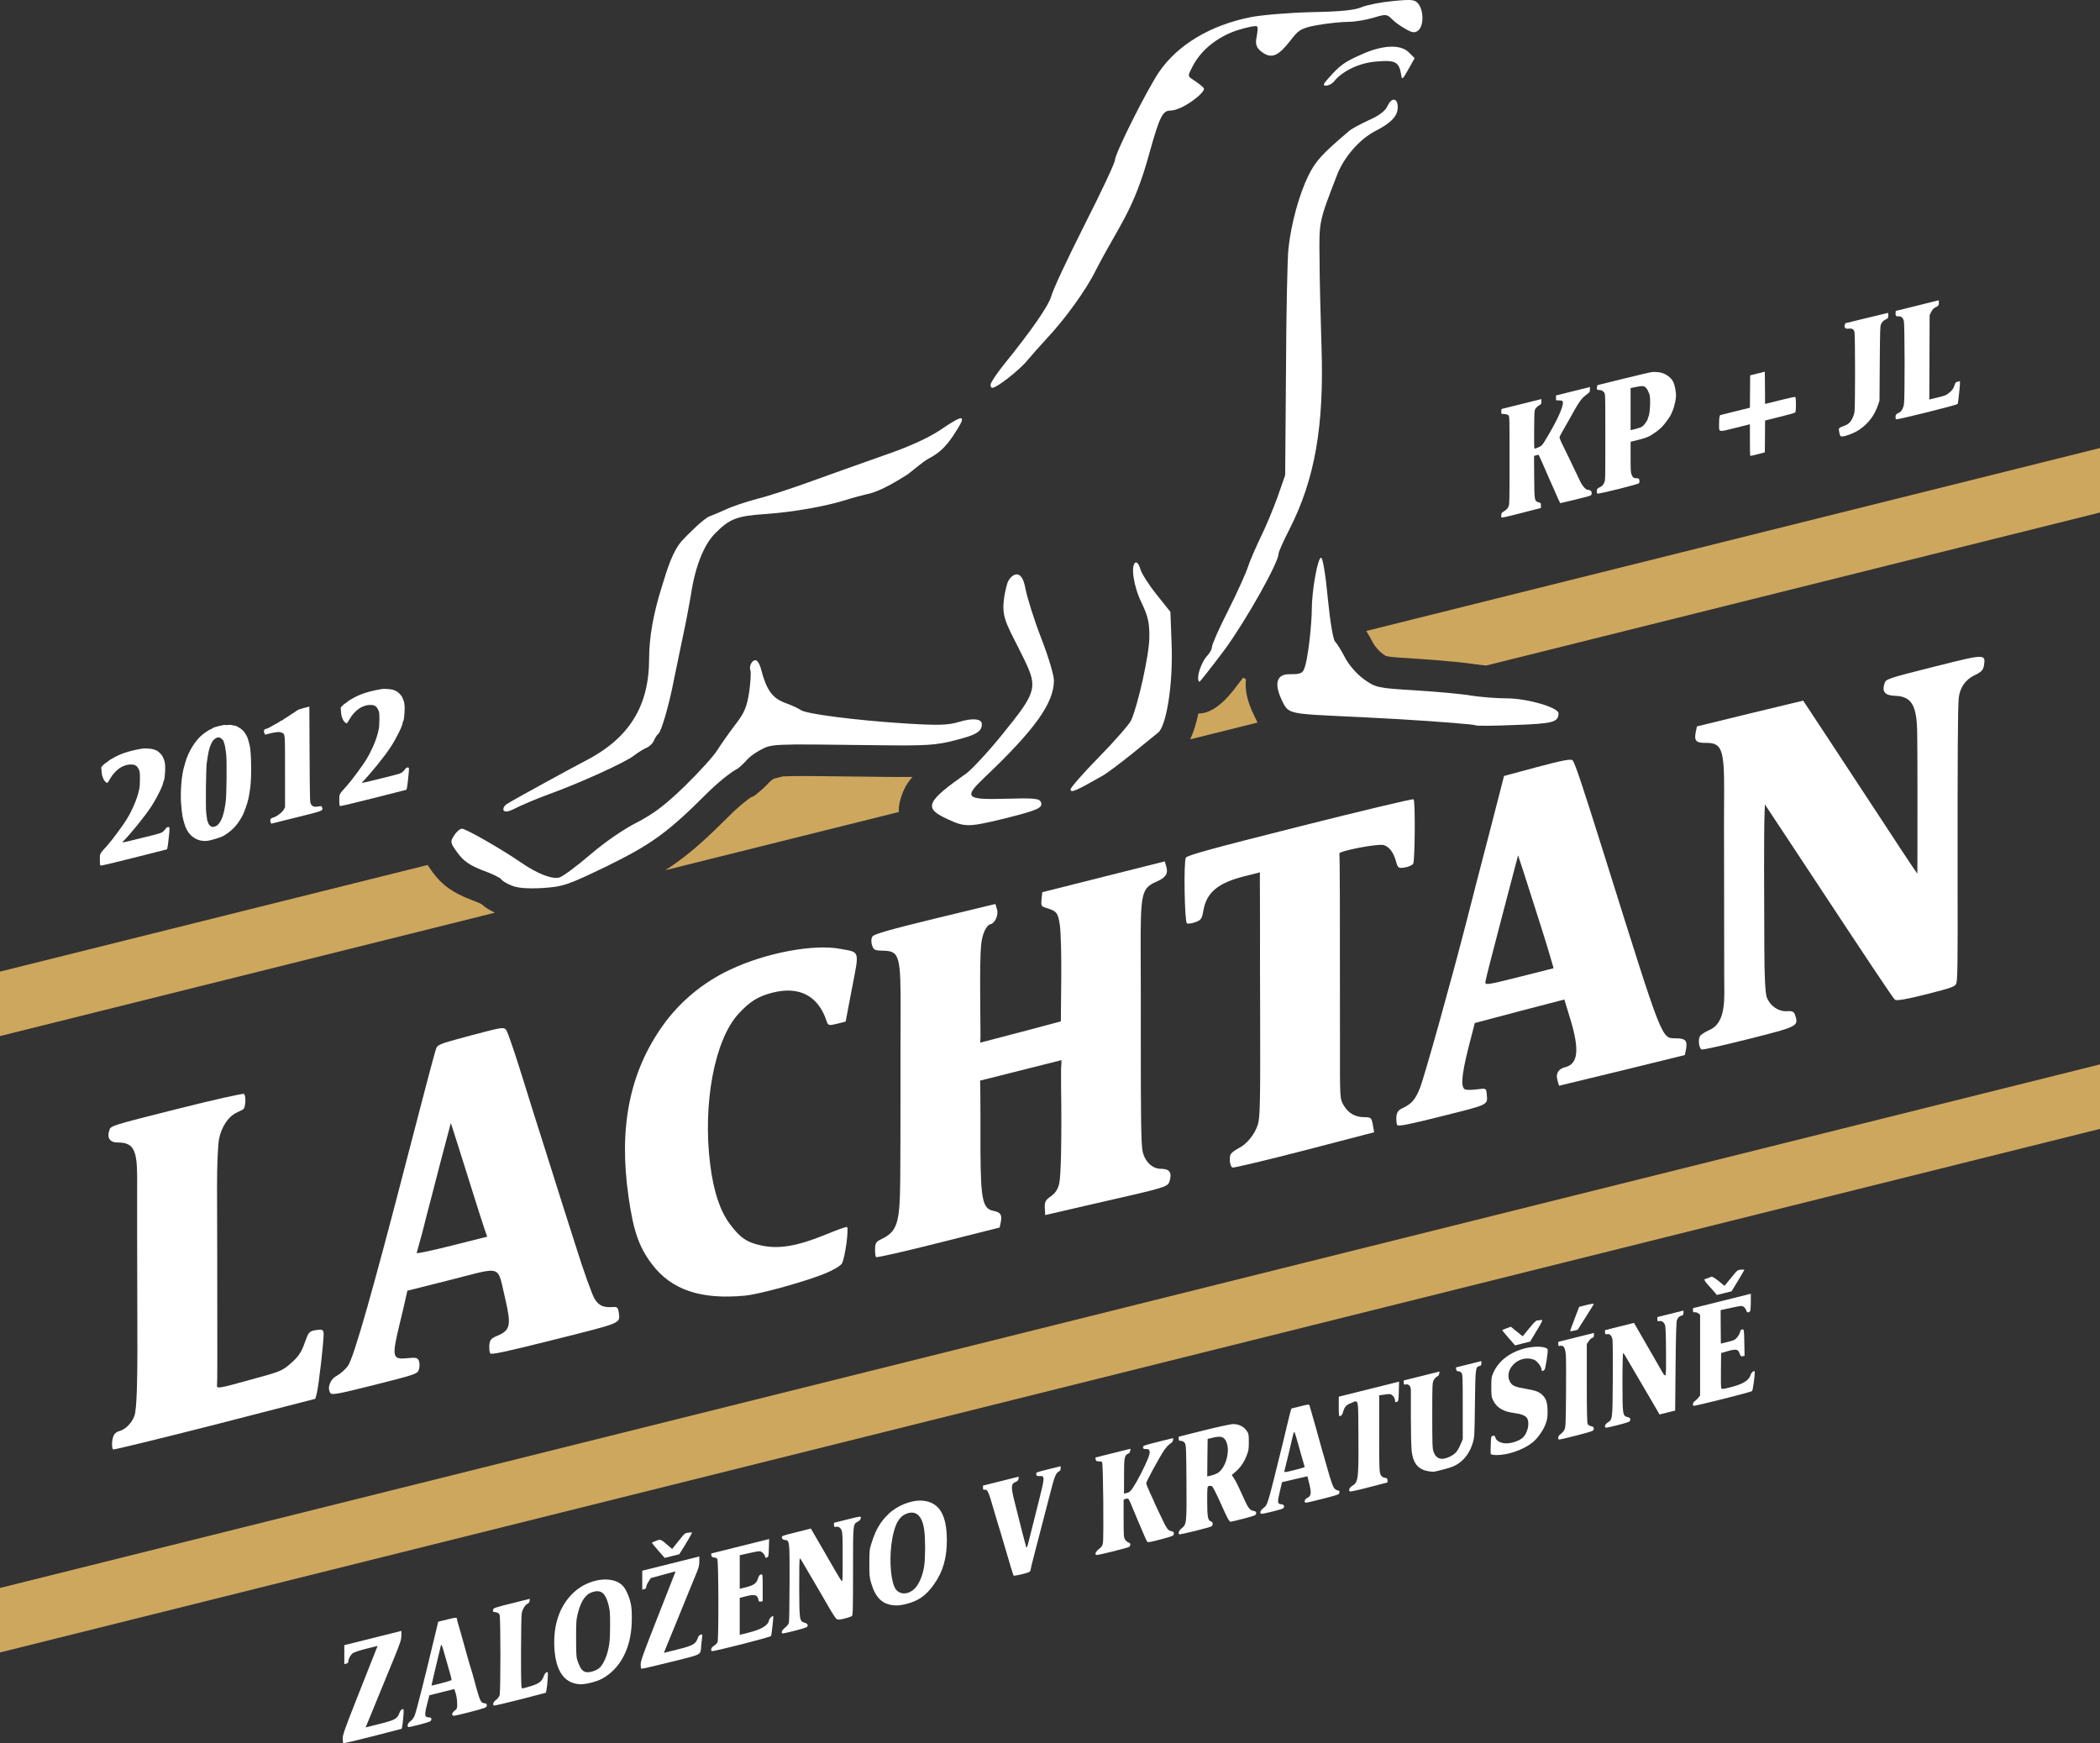 <?xml version="1.0" encoding="utf-8"?>
<!-- Generator: Adobe Illustrator 14.0.0, SVG Export Plug-In . SVG Version: 6.00 Build 43363)  -->
<!DOCTYPE svg PUBLIC "-//W3C//DTD SVG 1.1//EN" "http://www.w3.org/Graphics/SVG/1.1/DTD/svg11.dtd">
<svg version="1.1" id="Vrstva_1" xmlns="http://www.w3.org/2000/svg" xmlns:xlink="http://www.w3.org/1999/xlink" x="0px" y="0px"
	 width="176.086px" height="146.168px" viewBox="0 0 176.086 146.168" enable-background="new 0 0 176.086 146.168"
	 xml:space="preserve">
<rect x="0" y="0" width="176.086" height="146.168" fill="#333333" stroke="none"/>
<g>
	<defs>
		<rect id="SVGID_1_" width="176.086" height="146.168"/>
	</defs>
	<clipPath id="SVGID_2_">
		<use xlink:href="#SVGID_1_"  overflow="visible"/>
	</clipPath>
	<path clip-path="url(#SVGID_2_)" fill-rule="evenodd" clip-rule="evenodd" fill="#CEA75E" d="M103.092,56.863
		c-0.039,0.037-0.012,0.018,0.021-0.001c-0.002-0.002-0.004-0.006-0.006-0.011L103.092,56.863z M103.135,56.849l-0.003-0.009
		l-0.01-0.005l-0.003,0.003v0.001c0,0.009,0,0.015-0.001,0.019L103.135,56.849z M103.122,56.835l0.01,0.005l-0.004-0.01
		L103.122,56.835z M105.444,60.586l-5.642,1.407c0.28-0.616,0.513-1.353,0.683-2.172c0.031,0,0.062,0.001,0.093,0.001
		c0.854,0,1.871-0.709,2.767-1.848l0.005,0.004c0.19-0.242,0.491-0.635,0.889-1.161l0.237,0.14
		c-0.017,0.145-0.025,0.294-0.025,0.446c0,0.692,0.191,1.502,0.629,2.433l0.004-0.002C105.214,60.114,105.331,60.363,105.444,60.586
		 M114.557,52.908l61.529-15.341v5.406l-51.465,12.832c-0.322-0.032-0.624-0.068-0.864-0.104l-0.001,0.008
		c-0.447-0.077-1.158-0.159-1.977-0.236c-1.005-0.095-2.065-0.179-2.947-0.235h-0.011c-1.427-0.084-2.166-0.134-2.565-0.221
		c-0.062-0.014-0.164-0.084-0.354-0.221l-0.002,0.002c-0.124-0.092-0.278-0.243-0.433-0.421c-0.144-0.164-0.262-0.324-0.327-0.45
		c-0.197-0.381-0.398-0.733-0.569-1.009l-0.005,0.003L114.557,52.908z M64.91,65.286l0.748-0.186l0.03-0.002
		c1.063-0.049,2.978-0.025,6.797,0.023l1.21,0.015c1.166,0.013,2.076,0.02,2.815,0.011c-0.317,0.362-0.552,0.713-0.713,1.076
		c-0.318,0.718-0.458,1.328-0.432,1.862l-19.58,4.882c0.355-0.226,0.696-0.459,1.032-0.704c1.364-0.991,2.6-2.124,4.304-3.827
		c0.425-0.425,0.872-0.826,1.249-1.13c0.313-0.252,0.535-0.421,0.589-0.446l0.306-0.138l0.275-0.225
		c0.514-0.418,0.756-0.678,0.966-0.905C64.582,65.511,64.642,65.446,64.91,65.286 M0,86.876V81.47l35.85-8.939
		c0.109,0.165,0.234,0.34,0.376,0.535v0.011c0.436,0.593,0.881,1.046,1.46,1.449c0.505,0.351,1.07,0.631,1.806,0.918l0.082,0.031
		c0.267,0.095,0.534,0.207,0.754,0.312l0.003-0.008c0.193,0.175,0.412,0.337,0.643,0.477l0.005-0.007
		c0.159,0.096,0.335,0.192,0.52,0.28L0,86.876z"/>
	<polygon clip-path="url(#SVGID_2_)" fill-rule="evenodd" clip-rule="evenodd" fill="#CEA75E" points="0,138.56 0,133.152 
		176.086,89.25 176.086,94.656 	"/>
	<path clip-path="url(#SVGID_2_)" fill-rule="evenodd" clip-rule="evenodd" fill="#FFFFFF" d="M79.375,68.649
		c-1.953-0.907-1.697-1.441,1.674-3.813c0.442-0.325,1.837-1.813,3.069-3.348c2.79-3.44,2.906-3.836,1.767-6.184
		c-1.279-2.65-1.886-3.336-1.724-4.87c0.07-0.767,0.32-1.697,0.413-1.766c0.217-0.399,1.075-1.17,1.404,0.662
		c0.163,0.836,0.767,2.743,1.348,4.231c0.581,1.487,1.047,3.068,1.047,3.487c0,1.906-1.604,4.138-5.789,8.114
		c-1.814,1.72-1.628,1.906,1.743,1.813c2.372-0.07,2.837-0.023,2.953,0.279c0.186,0.488-0.233,0.674-3.115,1.395
		C81.166,69.371,80.91,69.371,79.375,68.649z M48.966,63.86c3.766-1.907,5.463-4.603,5.463-8.649c0-1.72,0.349-3.743,1.047-5.951
		c0.488-1.605,0.929-3.05,1.72-3.934c0.48-0.511,1.839-1.88,2.325-2.041c0.209-0.07,0.791-0.326,1.325-0.558
		c0.511-0.256,1.72-0.651,2.674-0.907c0.953-0.233,2.975-0.907,4.51-1.465c1.535-0.558,4.231-1.511,5.998-2.139
		c2.116-0.72,3.744-1.464,4.743-2.115c2.185-1.488,2.371-1.395,1.116,0.488c-0.558,0.837-1.163,1.418-1.93,1.813
		c-0.627,0.326-1.429,1.083-1.871,1.386c-2.208,1.418-3.081,1.59-3.546,1.683c-0.279,0.07-0.999,0.256-1.581,0.442
		c-1.79,0.558-4.44,1.023-6.742,1.186c-2.441,0.162-3.046,0.395-4.277,1.65c-0.954,0.977-1.674,2.836-2.023,5.231
		c-0.14,0.814-0.442,2.441-0.698,3.581c-0.232,1.162-0.558,2.673-0.697,3.371c-0.395,2.092-1.07,4.44-1.326,4.603
		c-0.116,0.093-0.278,0.348-0.372,0.581c-0.093,0.209-0.348,0.465-0.557,0.558c-0.233,0.093-0.744,0.395-1.163,0.721
		c-0.79,0.581-4.51,2.278-7.161,3.232c-0.883,0.325-2.232,0.883-2.952,1.255c-0.97,0.461-0.919-0.186-0.504-0.457
		C43.075,67.042,48.357,64.168,48.966,63.86 M89.768,66.186c0-0.14,1.069-1.372,2.395-2.72c1.325-1.349,2.511-2.72,2.674-3.046
		c0.558-1.209,1.534-5.51,1.534-6.975c0.023-1.209-0.116-1.79-0.651-2.906c-0.674-1.371-0.93-3.138-0.511-3.37
		c0.116-0.07,0.302,0.162,0.395,0.511c0.094,0.372,0.698,1.325,1.349,2.138l1.186,1.489l0.094,2.51
		c0.162,3.697-0.479,7.169-1.14,7.626c-0.151,0.105-3.759,3.14-4.766,3.673C90.163,66.349,89.768,66.51,89.768,66.186
		 M123.711,60.814c-0.07-0.069-2.953-0.302-6.395-0.511c-9.299-0.535-9.165-0.157-9.839-1.599c-0.745-1.581-0.275-2.17,0.608-2.17
		c0.418-0.023,1.02,0.064,1.213-0.323c0.396-0.716,0.695-4.069,0.695-5.068c0-1.651,0.512-4.464,0.79-4.371
		c0.14,0.046,0.372,1.441,0.559,3.44c0.186,1.884,0.441,3.441,0.604,3.581c0.139,0.14,0.512,0.721,0.836,1.348
		c0.326,0.628,1,1.395,1.582,1.814c0.977,0.697,1.139,0.744,4.301,0.93c1.813,0.116,3.929,0.302,4.696,0.442
		c0.767,0.116,2.115,0.232,2.999,0.232c1.697,0,4.324,0.767,4.324,1.255c-0.023,0.745-0.441,0.861-3.627,0.977
		C125.292,60.861,123.78,60.884,123.711,60.814 M100.462,56.839c0-0.535,0.419-1.535,0.813-1.907c0.188-0.209,0.35-0.511,0.35-0.697
		s0.604-1.581,1.372-3.069c0.744-1.488,1.488-3.139,1.65-3.65c0.163-0.512,0.65-1.604,1.045-2.441
		c0.42-0.837,1.047-2.348,1.42-3.371l0.65-1.86l0.07-8.835c0.022-4.859,0.116-9.439,0.209-10.206
		c0.231-2.093,0.906-4.533,1.674-6.091c0.628-1.255,1.162-1.814,3.371-3.697c0.209-0.209,0.977-0.604,1.674-0.93
		c0.813-0.349,1.371-0.767,1.557-1.139c0.35-0.814,0.885-0.767,0.885,0.047c0,0.743-0.559,1.324-1.93,2.022
		c-1.279,0.674-2.558,2.139-3.139,3.604c-1.534,3.975-1.534,3.905-1.488,7.091c0,1.673,0.093,4.952,0.163,7.323
		c0.232,6.696-0.559,11.159-2.674,15.321c-0.512,1-0.93,1.929-0.93,2.092c0,0.744-2.767,5.65-4.511,8.021
		c-1.115,1.488-2.069,2.697-2.115,2.697C100.508,57.165,100.462,57.024,100.462,56.839L100.462,56.839z M83.072,32.195
		c0.046-0.186,0.558-0.953,1.162-1.697c2.255-2.79,3.697-4.859,3.929-5.696c0.116-0.488,1.372-3.162,2.767-5.928
		c1.419-2.79,2.558-5.231,2.558-5.441c0-0.557,2.65-5.835,3.696-7.393c1.558-2.278,4.301-3.929,7.695-4.603
		c0.953-0.186,3.255-0.373,5.115-0.419c2.418-0.046,3.604-0.162,4.185-0.418c0.441-0.186,1.627-0.419,2.627-0.512
		c1.628-0.163,1.86-0.116,2.139,0.256c0.442,0.581,0.442,1.813-0.023,2.209c-0.302,0.232-0.487,0.209-1.092-0.14
		c-0.419-0.232-0.932-0.604-1.14-0.837c-0.396-0.395-0.512-0.395-1.511-0.093c-0.628,0.186-1.559,0.349-2.093,0.349
		c-0.558,0-1.744,0.116-2.65,0.279c-1.488,0.255-1.624,0.521-2.252,1.312c-0.976,1.255-1.529,1.5-2.273,1.011
		c-0.512-0.349-0.687-0.652-0.547-1.303c0.07-0.418,0.144-0.858,0.027-0.927c-0.117-0.07-0.884,0.092-1.697,0.349
		c-1.629,0.557-2.999,1.65-3.697,3.022c-0.418,0.79-0.418,0.814,0.023,1.093c0.233,0.163,0.935,0.624,0.935,0.786
		c0,0.395-1.803,1.791-2.817,1.818c-0.65,0-0.906,0.511-1.743,3.51c-1.348,4.939-2.522,6.022-4.511,9.881
		c-0.768,1.581-2.558,4.068-4.068,5.672c-0.535,0.582-1.279,1.418-1.651,1.86c-0.651,0.814-2.581,2.325-2.953,2.325
		C83.095,32.521,83.025,32.357,83.072,32.195z M111.296,6.668c1.022-1.163,1.372-1.441,2.79-2.069
		c1.813-0.837,3.348-0.907,4.045-0.209l0.488,0.487l-0.535,0.954c-0.487,0.86-0.534,0.907-0.604,0.395
		c-0.164-1.023-0.488-1.209-2.023-1.07c-1.418,0.094-2.859,0.768-3.58,1.651c-0.162,0.21-0.465,0.372-0.674,0.372
		C110.924,7.18,110.924,7.086,111.296,6.668z M42.898,74.253c-0.418-0.163-0.791-0.396-0.883-0.535
		c-0.07-0.116-0.767-0.465-1.558-0.743c-1.07-0.419-1.581-0.768-2.093-1.465c-0.627-0.861-0.627-0.93-0.278-1.465
		c0.186-0.302,0.488-0.558,0.65-0.558c0.326,0,3.302,1.697,4.953,2.836c1.348,0.93,2.58,1.418,3.208,1.256
		c0.279-0.07,1.441-0.93,2.581-1.907c1.185-1.023,2.836-2.162,3.905-2.696c1.395-0.721,2.395-1.465,4.046-3.07
		c1.185-1.162,2.441-2.534,2.743-3.045c0.325-0.511,0.999-1.464,1.511-2.139c0.744-0.953,0.953-1.488,1.139-2.72
		c0.117-0.837,0.163-1.65,0.093-1.813c-0.139-0.395,0.233-0.977,0.535-0.79c0.116,0.069,0.302,0.417,0.372,0.743
		c0.442,1.697,0.93,2.395,1.999,2.79c0.581,0.209,1.163,0.488,1.326,0.605c0.418,0.325,4.626,0.86,8.602,1.115
		c2.882,0.186,3.743,0.163,4.649-0.116c1.163-0.348,1.93-0.279,1.93,0.186c0,0.628-0.488,0.907-2.232,1.349
		c-1.581,0.418-2.465,0.465-6.37,0.418c-9.416-0.116-8.951-0.139-10.09,0.465c-1.078,0.629-0.874,0.761-1.767,1.488
		c-0.512,0.233-1.697,1.186-2.627,2.116c-3.232,3.231-4.603,4.231-8.346,6.068c-3.325,1.604-3.674,1.72-5.417,1.836
		C44.223,74.531,43.386,74.462,42.898,74.253"/>
	<path clip-path="url(#SVGID_2_)" fill-rule="evenodd" clip-rule="evenodd" fill="#FFFFFF" d="M50.312,139.811
		c0.299-0.324,0.545-0.87,0.698-1.544c0.113-0.521,0.139-0.845,0.146-1.914c0.007-1.122-0.013-1.358-0.146-1.84
		c-0.246-0.922-0.598-1.213-1.256-1.041c-0.624,0.164-1.016,0.701-1.295,1.777c-0.14,0.557-0.153,0.733-0.153,2.156
		c0.007,1.444,0.013,1.579,0.159,1.966c0.206,0.54,0.352,0.73,0.618,0.822C49.389,140.292,50.066,140.076,50.312,139.811
		 M48.625,141.225c-1.409-0.08-2.14-1.274-2.153-3.504c-0.007-1.739,0.558-3.19,1.634-4.193c1.303-1.219,3.396-1.462,4.186-0.478
		c0.273,0.341,0.559,1.07,0.638,1.642c0.047,0.291,0.06,0.908,0.04,1.406c-0.079,2.154-0.976,3.838-2.485,4.662
		C50.014,141.021,49.083,141.245,48.625,141.225"/>
	<path clip-path="url(#SVGID_2_)" fill-rule="evenodd" clip-rule="evenodd" fill="#FFFFFF" d="M76.53,133.351
		c0.472-0.345,0.857-1.198,0.977-2.144c0.086-0.719,0.086-2.171-0.006-2.883c-0.16-1.262-0.732-1.755-1.588-1.358
		c-0.619,0.283-0.984,1.086-1.17,2.548c-0.186,1.5-0.02,3.207,0.359,3.732C75.42,133.688,76.013,133.729,76.53,133.351
		 M74.876,134.597c-0.931-0.108-1.482-0.667-1.828-1.86c-0.139-0.456-0.159-0.679-0.152-1.664c0-1.053,0.013-1.177,0.186-1.703
		c0.345-1.094,0.724-1.74,1.395-2.4c0.738-0.722,1.927-1.201,2.837-1.141c1.402,0.097,2.066,1.134,2.08,3.241
		c0.013,1.557-0.319,2.714-1.09,3.792c-0.657,0.938-1.315,1.39-2.358,1.643C75.507,134.612,75.222,134.639,74.876,134.597"/>
	<path clip-path="url(#SVGID_2_)" fill-rule="evenodd" clip-rule="evenodd" fill="#FFFFFF" d="M120.196,123.408
		c-1.183-0.053-1.7-0.566-1.833-1.789c-0.033-0.332-0.061-1.545-0.061-2.688v-2.362c0-0.34-0.186-0.543-0.432-0.481
		c-0.133,0.033-0.166,0.004-0.166-0.148v-0.188l1.502-0.375l1.494-0.374l-0.02,0.179c-0.014,0.109-0.073,0.192-0.166,0.231
		c-0.087,0.036-0.213,0.167-0.286,0.291c-0.126,0.221-0.133,0.336-0.133,2.977c0,2.354,0.014,2.797,0.106,3.047
		c0.22,0.611,0.671,0.748,1.355,0.418c0.472-0.231,0.651-0.435,0.896-1.004l0.2-0.459v-2.731c0-2.559-0.007-2.746-0.127-2.859
		c-0.066-0.075-0.186-0.12-0.266-0.116c-0.086,0.007-0.146-0.046-0.159-0.157l-0.02-0.161l1.063-0.266l1.071-0.267v0.188
		c0,0.152-0.034,0.198-0.161,0.229c-0.332,0.083-0.339,0.138-0.379,3.152c-0.033,2.748-0.039,2.825-0.199,3.343
		c-0.212,0.695-0.624,1.291-1.156,1.658c-0.325,0.226-0.544,0.317-1.195,0.495C120.688,123.315,120.27,123.405,120.196,123.408"/>
	<path clip-path="url(#SVGID_2_)" fill-rule="evenodd" clip-rule="evenodd" fill="#FFFFFF" d="M125.466,122.008
		c-0.246-0.006-0.452-0.046-0.466-0.088s-0.014-0.397,0-0.779c0.021-0.693,0.027-0.71,0.187-0.75
		c0.113-0.028,0.166,0.012,0.199,0.139c0.059,0.25,0.358,0.44,0.765,0.491c0.444,0.055,1.209-0.174,1.527-0.466
		c0.433-0.396,0.618-1.274,0.352-1.669c-0.126-0.189-0.537-0.343-1.089-0.409c-0.856-0.104-1.415-0.427-1.714-1.002
		c-0.166-0.308-0.18-0.417-0.18-1.175c0-0.778,0.014-0.857,0.192-1.243c0.452-0.977,1.402-1.69,2.664-2.007
		c0.824-0.205,1.774-0.154,1.867,0.103c0.054,0.145-0.179,1.627-0.266,1.709c-0.126,0.129-0.239,0.127-0.239-0.009
		c0-0.22-0.318-0.669-0.578-0.81c-0.139-0.07-0.398-0.135-0.584-0.134c-1.117-0.009-1.961,1.118-1.482,1.967
		c0.18,0.326,0.406,0.421,1.343,0.581c0.837,0.14,1.123,0.257,1.415,0.563c0.285,0.3,0.386,0.652,0.386,1.356
		c0,0.507-0.033,0.683-0.187,1.083c-0.199,0.52-0.685,1.186-1.09,1.506C127.738,121.563,126.422,122.02,125.466,122.008z"/>
	<path clip-path="url(#SVGID_2_)" fill-rule="evenodd" clip-rule="evenodd" fill="#FFFFFF" d="M28.785,146.166
		c-0.026-0.016-0.046-0.199-0.046-0.396c0-0.318,0.146-0.733,1.169-3.327c0.638-1.628,1.295-3.291,1.461-3.696l0.293-0.738
		l-0.923,0.23c-0.505,0.126-1.011,0.29-1.13,0.366c-0.206,0.134-0.405,0.494-0.405,0.736c0,0.068-0.06,0.129-0.167,0.155
		l-0.166,0.041v-0.795v-0.795l2.393-0.597l2.391-0.598v0.386c0,0.341-0.073,0.57-0.604,1.877c-0.339,0.818-0.804,1.957-1.043,2.539
		c-0.233,0.58-0.632,1.558-0.891,2.175l-0.458,1.114l1.136-0.284c1.308-0.327,1.508-0.43,1.687-0.906
		c0.074-0.2,0.16-0.313,0.253-0.336c0.126-0.031,0.133-0.003,0.086,0.592c-0.026,0.348-0.066,0.721-0.093,0.833l-0.046,0.216
		l-2.425,0.629C29.921,145.929,28.812,146.19,28.785,146.166"/>
	<path clip-path="url(#SVGID_2_)" fill-rule="evenodd" clip-rule="evenodd" fill="#FFFFFF" d="M37.854,140.88
		c0.02-0.027-0.02-0.229-0.086-0.447c-0.067-0.218-0.213-0.733-0.326-1.145c-0.445-1.584-0.432-1.55-0.531-1.063
		c-0.033,0.146-0.153,0.645-0.266,1.111c-0.193,0.79-0.459,1.946-0.465,1.993C36.18,141.367,37.821,140.934,37.854,140.88
		L37.854,140.88z M34.233,144.813c-0.12-0.105-0.033-0.333,0.179-0.483c0.153-0.114,0.273-0.28,0.359-0.491
		c0.153-0.386,0.817-3.012,1.688-6.666l0.286-1.192l0.783-0.194c0.645-0.161,0.778-0.172,0.778-0.081
		c0,0.061,0.06,0.296,0.126,0.513c0.073,0.225,0.313,1.073,0.538,1.895c0.226,0.821,0.452,1.612,0.505,1.766
		c0.053,0.154,0.153,0.485,0.219,0.74c0.539,2.015,0.599,2.159,0.911,2.194c0.186,0.022,0.226,0.072,0.212,0.197
		c-0.02,0.171-0.046,0.178-1.315,0.519c-0.711,0.185-1.362,0.34-1.442,0.337c-0.219-0.006-0.186-0.241,0.067-0.434
		c0.206-0.165,0.212-0.181,0.206-0.619c0-0.249-0.06-0.62-0.12-0.816l-0.12-0.372l-1.043,0.261l-1.049,0.262l-0.18,0.712
		c-0.253,1.009-0.233,1.133,0.18,1.144c0.139,0.01,0.179,0.053,0.166,0.177c-0.02,0.156-0.06,0.174-0.957,0.421
		C34.698,144.735,34.259,144.829,34.233,144.813"/>
	<path clip-path="url(#SVGID_2_)" fill-rule="evenodd" clip-rule="evenodd" fill="#FFFFFF" d="M41.409,143.012
		c-0.12-0.099-0.033-0.324,0.186-0.478c0.14-0.103,0.259-0.261,0.299-0.385c0.087-0.286,0.087-6.493,0-6.729
		c-0.06-0.166-0.166-0.223-0.478-0.259c-0.073-0.004-0.1-0.066-0.073-0.17c0.033-0.16,0.073-0.178,1.561-0.55l1.522-0.38l-0.02,0.18
		c-0.014,0.101-0.074,0.191-0.16,0.229c-0.206,0.081-0.425,0.439-0.498,0.798c-0.033,0.168-0.06,1.657-0.06,3.308
		c0,2.725,0.013,3.001,0.106,3.001c0.067-0.001,0.392-0.09,0.731-0.198c0.698-0.22,0.917-0.395,1.083-0.86
		c0.06-0.166,0.146-0.278,0.226-0.299c0.126-0.031,0.126,0.007,0.086,0.606c-0.026,0.354-0.066,0.751-0.099,0.88l-0.047,0.231
		l-2.159,0.563C42.426,142.804,41.435,143.035,41.409,143.012"/>
	<path clip-path="url(#SVGID_2_)" fill-rule="evenodd" clip-rule="evenodd" fill="#FFFFFF" d="M53.768,139.924
		c-0.027-0.016-0.046-0.186-0.046-0.375c0-0.286,0.206-0.86,1.375-3.833c0.757-1.922,1.415-3.6,1.462-3.726l0.086-0.233
		l-1.037,0.282l-1.036,0.281l-0.193,0.298c-0.106,0.163-0.193,0.359-0.193,0.442c0,0.113-0.046,0.163-0.166,0.192l-0.166,0.042
		V132.5v-0.795l2.392-0.597l2.392-0.598v0.408c0,0.295-0.046,0.519-0.186,0.856c-0.106,0.253-0.485,1.181-0.844,2.058
		c-0.359,0.884-0.837,2.056-1.063,2.612c-0.233,0.557-0.525,1.266-0.651,1.585l-0.226,0.564l1.136-0.284
		c1.289-0.322,1.528-0.45,1.694-0.932c0.074-0.199,0.14-0.283,0.26-0.313c0.133-0.033,0.153-0.008,0.119,0.182
		c-0.02,0.118-0.053,0.438-0.079,0.716c-0.073,0.852,0.179,0.712-2.578,1.401C54.896,139.695,53.788,139.949,53.768,139.924"/>
	<path clip-path="url(#SVGID_2_)" fill-rule="evenodd" clip-rule="evenodd" fill="#FFFFFF" d="M59.681,138.446
		c-0.12-0.099-0.033-0.31,0.186-0.447c0.126-0.077,0.266-0.218,0.299-0.303c0.106-0.245,0.087-6.848-0.02-6.979
		c-0.04-0.066-0.173-0.117-0.279-0.12c-0.133-0.012-0.206-0.07-0.219-0.172l-0.02-0.162l2.432-0.608l2.432-0.606l-0.02,0.739
		c-0.02,0.709-0.027,0.748-0.166,0.806c-0.113,0.051-0.153,0.023-0.153-0.076c0-0.083-0.093-0.218-0.206-0.318
		c-0.2-0.17-0.213-0.167-1.063,0.016l-0.857,0.19v1.408v1.408l0.531-0.133c0.651-0.162,0.884-0.334,1.003-0.743
		c0.067-0.213,0.127-0.296,0.24-0.324c0.152-0.038,0.152-0.038,0.152,1.098v1.136l-0.159,0.039c-0.126,0.031-0.173-0.01-0.206-0.175
		c-0.08-0.39-0.305-0.454-0.97-0.288l-0.591,0.147v1.552v1.552l0.691-0.172c1.136-0.284,1.681-0.609,1.767-1.049
		c0.033-0.174,0.299-0.422,0.352-0.329c0.033,0.06-0.133,1.539-0.186,1.65C64.604,137.276,59.754,138.519,59.681,138.446"/>
	<path clip-path="url(#SVGID_2_)" fill-rule="evenodd" clip-rule="evenodd" fill="#FFFFFF" d="M65.634,136.966
		c-0.173-0.04-0.073-0.275,0.199-0.495c0.179-0.144,0.292-0.293,0.319-0.422c0.026-0.111,0.046-1.631,0.053-3.381
		c0.007-3.506,0.007-3.498-0.392-3.543c-0.153-0.021-0.239-0.083-0.252-0.186c-0.02-0.154-0.007-0.158,1.202-0.46l1.229-0.308
		l0.3,0.517c0.166,0.276,0.478,0.818,0.697,1.203c0.817,1.43,1.449,2.507,1.555,2.646c0.107,0.147,0.113,0.047,0.113-1.913
		c0.007-1.613-0.013-2.116-0.086-2.302c-0.1-0.248-0.279-0.347-0.499-0.292c-0.106,0.027-0.14-0.01-0.14-0.154v-0.189l1.137-0.284
		c1.129-0.282,1.129-0.282,1.109-0.11c-0.013,0.116-0.086,0.203-0.232,0.285c-0.432,0.237-0.418,0.119-0.418,4.185
		c0,3.292-0.014,3.696-0.107,3.758c-0.06,0.038-0.339,0.131-0.625,0.201c-0.398,0.1-0.551,0.107-0.651,0.034
		c-0.073-0.058-0.358-0.485-0.631-0.963c-0.272-0.469-0.651-1.124-0.843-1.454c-0.193-0.322-0.399-0.68-0.466-0.792
		c-0.066-0.104-0.272-0.462-0.465-0.792c-0.192-0.322-0.419-0.706-0.491-0.838c-0.08-0.139-0.16-0.248-0.186-0.242
		c-0.034,0.01-0.054,1.097-0.047,2.42c0.007,2.753,0.02,2.841,0.445,2.969c0.206,0.062,0.273,0.121,0.259,0.237
		c-0.013,0.147-0.066,0.169-1.01,0.42C66.166,136.863,65.674,136.972,65.634,136.966"/>
	<path clip-path="url(#SVGID_2_)" fill-rule="evenodd" clip-rule="evenodd" fill="#FFFFFF" d="M84.982,132.109
		c-0.033-0.067-0.325-1.009-0.87-2.894c-0.166-0.564-0.353-1.198-0.425-1.407c-0.067-0.211-0.226-0.77-0.366-1.233
		c-0.439-1.533-0.525-1.723-0.777-1.66c-0.087,0.021-0.12-0.022-0.12-0.16v-0.188l1.502-0.375l1.494-0.374l-0.019,0.179
		c-0.014,0.133-0.073,0.193-0.252,0.269c-0.366,0.151-0.386,0.398-0.114,1.504c0.505,2.031,0.97,3.852,1.017,3.977
		c0.033,0.09,0.086-0.044,0.206-0.506c0.159-0.637,0.259-1.041,0.87-3.464c0.485-1.93,0.492-2.038,0.04-2.008
		c-0.199,0.011-0.266-0.018-0.279-0.15c-0.02-0.162-0.02-0.162,1.01-0.419l1.037-0.259v0.182c0,0.128-0.047,0.208-0.16,0.268
		c-0.251,0.131-0.366,0.438-0.756,1.975c-0.219,0.842-0.864,3.327-1.249,4.81c-0.2,0.745-0.359,1.405-0.359,1.459
		c0,0.053-0.047,0.132-0.107,0.17C86.138,131.918,85.028,132.174,84.982,132.109"/>
	<path clip-path="url(#SVGID_2_)" fill-rule="evenodd" clip-rule="evenodd" fill="#FFFFFF" d="M91.945,130.385
		c-0.18-0.031-0.08-0.276,0.192-0.487c0.22-0.169,0.293-0.277,0.339-0.485c0.087-0.415,0.027-6.736-0.066-6.819
		c-0.039-0.035-0.173-0.062-0.299-0.061c-0.159,0.002-0.226-0.042-0.239-0.16l-0.02-0.161l1.468-0.367l1.469-0.367l-0.02,0.18
		c-0.014,0.108-0.073,0.191-0.166,0.23c-0.319,0.132-0.353,0.33-0.353,1.897v1.46l0.246-0.062c0.205-0.051,0.292-0.126,0.524-0.472
		c0.326-0.49,0.917-1.629,1.216-2.355c0.26-0.639,0.22-0.872-0.152-0.854c-0.18,0.008-0.239-0.031-0.239-0.138
		c0-0.144,0.053-0.163,1.269-0.468l1.263-0.315l-0.02,0.172c-0.014,0.117-0.087,0.211-0.232,0.3
		c-0.12,0.068-0.346,0.314-0.506,0.543c-0.398,0.591-1.508,2.624-1.508,2.776c0,0.067,0.152,0.438,0.332,0.833
		c0.187,0.392,0.332,0.719,0.332,0.733c0,0.016,0.231,0.525,0.525,1.125c0.531,1.14,0.631,1.281,0.956,1.336
		c0.14,0.026,0.187,0.082,0.167,0.215c-0.021,0.173-0.041,0.178-1.09,0.463c-0.811,0.218-1.083,0.263-1.137,0.208
		c-0.033-0.046-0.159-0.316-0.278-0.597c-0.12-0.28-0.253-0.603-0.306-0.719c-0.054-0.107-0.279-0.649-0.505-1.198
		c-0.22-0.551-0.438-1.033-0.479-1.076s-0.146-0.054-0.239-0.016l-0.173,0.066v1.589c0,1.528,0.007,1.596,0.152,1.794
		c0.08,0.108,0.206,0.214,0.279,0.217c0.159,0.021,0.173,0.26,0.026,0.365C94.549,129.794,92.065,130.415,91.945,130.385"/>
	<path clip-path="url(#SVGID_2_)" fill-rule="evenodd" clip-rule="evenodd" fill="#FFFFFF" d="M102.138,123.493
		c0.664-0.454,1.029-1.847,0.685-2.608c-0.193-0.413-0.438-0.488-1.057-0.35l-0.505,0.119l-0.021,1.58l-0.013,1.569l0.358-0.089
		C101.785,123.664,102.031,123.565,102.138,123.493 M98.882,128.651c-0.119-0.099-0.026-0.319,0.206-0.506
		c0.412-0.33,0.419-0.422,0.397-3.907c-0.019-2.802-0.032-3.08-0.139-3.242c-0.066-0.104-0.206-0.176-0.312-0.179
		c-0.153,0.008-0.199-0.034-0.199-0.17v-0.182l2.086-0.521c1.143-0.286,2.245-0.523,2.438-0.534
		c0.465-0.017,0.903,0.184,1.156,0.536c0.186,0.257,0.199,0.314,0.199,0.965c0,0.637-0.021,0.747-0.213,1.211
		c-0.226,0.557-0.531,0.981-0.95,1.327l-0.266,0.227l0.22,0.339c0.119,0.181,0.392,0.742,0.61,1.224
		c0.519,1.188,0.651,1.382,0.971,1.446c0.206,0.039,0.259,0.086,0.245,0.211c-0.02,0.156-0.065,0.175-1.017,0.435
		c-0.544,0.145-1.056,0.266-1.136,0.27c-0.106-0.004-0.292-0.351-0.79-1.476c-0.359-0.817-0.705-1.488-0.771-1.51
		c-0.066-0.029-0.179-0.031-0.252-0.013c-0.133,0.033-0.14,0.073-0.14,1.284c0,1.332,0.053,1.591,0.332,1.694
		c0.159,0.06,0.173,0.298,0.026,0.403C101.445,128.078,98.935,128.706,98.882,128.651"/>
	<path clip-path="url(#SVGID_2_)" fill-rule="evenodd" clip-rule="evenodd" fill="#FFFFFF" d="M109.399,123.01
		c0-0.021-0.06-0.22-0.126-0.444c-0.066-0.218-0.252-0.86-0.405-1.428c-0.159-0.565-0.306-1.052-0.332-1.075
		c-0.026-0.031-0.1,0.177-0.16,0.457c-0.093,0.432-0.538,2.291-0.671,2.793c-0.04,0.169-0.02,0.165,0.824-0.046
		C109.008,123.146,109.399,123.033,109.399,123.01 M105.766,126.932c-0.166-0.027-0.087-0.273,0.146-0.461
		c0.393-0.31,0.319-0.064,1.661-5.502c0.087-0.354,0.253-1.039,0.366-1.528c0.112-0.483,0.238-0.983,0.278-1.107l0.066-0.228
		l0.751-0.188c0.725-0.181,0.751-0.18,0.784-0.021c0.02,0.086,0.133,0.474,0.246,0.861c0.112,0.389,0.266,0.91,0.332,1.166
		s0.246,0.893,0.391,1.416c0.154,0.522,0.354,1.222,0.446,1.555c0.412,1.485,0.559,1.865,0.737,1.987
		c0.106,0.071,0.227,0.117,0.272,0.106c0.054-0.014,0.08,0.048,0.066,0.157c-0.02,0.172-0.026,0.173-1.368,0.523
		c-0.744,0.194-1.396,0.341-1.449,0.331c-0.172-0.032-0.105-0.283,0.113-0.391c0.339-0.168,0.372-0.396,0.187-1.159l-0.166-0.663
		l-1.063,0.244l-1.063,0.25l-0.193,0.813c-0.212,0.901-0.199,1.019,0.159,1.042c0.22,0.021,0.286,0.225,0.101,0.354
		C107.439,126.573,105.885,126.961,105.766,126.932"/>
	<path clip-path="url(#SVGID_2_)" fill-rule="evenodd" clip-rule="evenodd" fill="#FFFFFF" d="M113.2,125.058
		c-0.146-0.068-0.06-0.317,0.153-0.446c0.545-0.333,0.571-0.521,0.551-4.164c-0.02-3.349,0.04-3.061-0.631-2.794
		c-0.393,0.15-0.538,0.315-0.658,0.755c-0.046,0.17-0.119,0.279-0.212,0.316c-0.14,0.059-0.146,0.045-0.146-0.772v-0.84l2.524-0.631
		l2.531-0.633l-0.02,0.822c-0.02,0.777-0.026,0.816-0.166,0.874c-0.126,0.055-0.152,0.031-0.152-0.129
		c0-0.104-0.08-0.275-0.18-0.379c-0.166-0.155-0.246-0.173-0.665-0.106l-0.484,0.068v3.21c0,2.906,0.013,3.229,0.119,3.437
		c0.073,0.162,0.187,0.24,0.346,0.262c0.18,0.022,0.232,0.07,0.232,0.214v0.182l-1.528,0.397
		C113.978,124.924,113.246,125.084,113.2,125.058"/>
	<path clip-path="url(#SVGID_2_)" fill-rule="evenodd" clip-rule="evenodd" fill="#FFFFFF" d="M130.708,120.706
		c-0.113-0.101-0.04-0.338,0.146-0.453c0.106-0.072,0.253-0.237,0.319-0.358c0.106-0.217,0.12-0.478,0.139-3.003
		c0.015-1.524,0.008-3.007-0.019-3.295c-0.047-0.594-0.187-0.816-0.466-0.747c-0.133,0.033-0.166,0.004-0.166-0.147v-0.189
		l1.495-0.373l1.495-0.374v0.189c0,0.144-0.033,0.198-0.133,0.223c-0.081,0.021-0.213,0.145-0.3,0.271l-0.166,0.246v3.285
		c0,2.21,0.027,3.331,0.073,3.425c0.04,0.074,0.173,0.153,0.3,0.183c0.178,0.046,0.231,0.094,0.212,0.228
		c-0.02,0.171-0.034,0.175-1.455,0.553C131.398,120.571,130.734,120.722,130.708,120.706"/>
	<path clip-path="url(#SVGID_2_)" fill-rule="evenodd" clip-rule="evenodd" fill="#FFFFFF" d="M134.668,119.717
		c-0.173-0.04-0.094-0.295,0.133-0.435c0.412-0.262,0.412-0.225,0.432-3.56c0.014-1.668,0-3.172-0.02-3.348
		c-0.047-0.366-0.227-0.564-0.465-0.504c-0.134,0.032-0.166,0.003-0.166-0.148v-0.188l1.215-0.305l1.216-0.304l0.239,0.417
		c0.127,0.226,0.466,0.815,0.751,1.304c0.286,0.488,0.738,1.27,0.997,1.727c0.771,1.351,0.697,1.453,0.697-0.901
		c0-1.173-0.033-2.156-0.066-2.307c-0.08-0.29-0.279-0.445-0.512-0.387c-0.119,0.029-0.152-0.008-0.152-0.151v-0.189l1.096-0.273
		l1.097-0.274v0.189c0,0.137-0.033,0.197-0.126,0.221c-0.219,0.055-0.346,0.177-0.426,0.401c-0.053,0.149-0.085,1.347-0.112,3.896
		l-0.033,3.68l-0.658,0.164l-0.651,0.163l-0.365-0.628c-0.206-0.342-0.585-0.997-0.851-1.453c-0.266-0.455-0.638-1.089-0.83-1.419
		c-0.192-0.322-0.386-0.652-0.426-0.727c-0.405-0.708-0.524-0.898-0.578-0.922c-0.033-0.016-0.06,0.99-0.06,2.443
		c0,2.755,0.014,2.827,0.438,2.926c0.18,0.047,0.232,0.094,0.213,0.227c-0.02,0.165-0.047,0.179-0.983,0.428
		C135.18,119.619,134.708,119.722,134.668,119.717"/>
	<path clip-path="url(#SVGID_2_)" fill-rule="evenodd" clip-rule="evenodd" fill="#FFFFFF" d="M141.996,117.878
		c-0.093-0.083-0.026-0.312,0.113-0.392c0.08-0.051,0.213-0.183,0.299-0.286l0.146-0.188v-3.384v-3.383l-0.153-0.12
		c-0.086-0.07-0.219-0.112-0.299-0.092c-0.112,0.027-0.146-0.009-0.146-0.153v-0.189l2.426-0.605l2.425-0.606v0.637
		c0,0.347-0.02,0.692-0.039,0.766c-0.067,0.206-0.286,0.215-0.334,0.023c-0.019-0.094-0.111-0.237-0.205-0.313
		c-0.152-0.121-0.226-0.118-1.057,0.067l-0.896,0.193l0.007,1.406l0.013,1.405l0.585-0.146c0.531-0.133,0.604-0.166,0.784-0.386
		c0.106-0.132,0.219-0.327,0.239-0.445c0.033-0.151,0.08-0.209,0.192-0.215c0.14-0.012,0.146,0.017,0.166,1.102l0.021,1.107
		l-0.167,0.042c-0.126,0.031-0.179-0.016-0.238-0.206c-0.12-0.386-0.293-0.426-0.971-0.233l-0.591,0.171l-0.014,1.403
		c-0.013,0.774,0,1.46,0.021,1.531c0.033,0.105,0.126,0.097,0.717-0.051c1.137-0.284,1.608-0.576,1.768-1.093
		c0.073-0.222,0.332-0.378,0.332-0.204c0,0.379-0.166,1.541-0.226,1.601C146.826,116.732,142.057,117.931,141.996,117.878"/>
	<path clip-path="url(#SVGID_2_)" fill-rule="evenodd" clip-rule="evenodd" fill="#FFFFFF" d="M55.183,130.003
		c-0.299-0.341-0.532-0.639-0.518-0.649c0.007-0.018,0.173-0.088,0.365-0.16c0.372-0.138,0.346-0.154,1.024,0.426l0.305,0.265
		l0.538-0.673c0.532-0.669,0.532-0.669,0.837-0.7l0.306-0.023l-0.113,0.225c-0.059,0.121-0.306,0.538-0.538,0.922l-0.432,0.69
		l-0.611,0.153l-0.611,0.152L55.183,130.003z"/>
	<path clip-path="url(#SVGID_2_)" fill-rule="evenodd" clip-rule="evenodd" fill="#FFFFFF" d="M126.488,112.179
		c-0.299-0.343-0.538-0.639-0.531-0.647c0.014-0.011,0.18-0.082,0.372-0.153l0.353-0.134l0.498,0.406l0.498,0.396l0.545-0.665
		c0.393-0.484,0.585-0.669,0.678-0.661c0.073-0.004,0.206-0.015,0.293-0.035c0.212-0.054,0.166,0.056-0.406,1.002l-0.484,0.803
		l-0.631,0.157l-0.632,0.165L126.488,112.179z"/>
	<path clip-path="url(#SVGID_2_)" fill-rule="evenodd" clip-rule="evenodd" fill="#FFFFFF" d="M131.658,111.605
		c0-0.03,0.173-0.497,0.378-1.041l0.379-0.987l0.625-0.156c0.345-0.087,0.611-0.122,0.597-0.081
		c-0.006,0.04-0.317,0.541-0.684,1.116l-0.664,1.044l-0.313,0.079C131.797,111.623,131.658,111.636,131.658,111.605"/>
	<path clip-path="url(#SVGID_2_)" fill-rule="evenodd" clip-rule="evenodd" fill="#FFFFFF" d="M143.578,108.136
		c-0.22-0.248-0.433-0.49-0.479-0.532c-0.04-0.05-0.112-0.139-0.146-0.213c-0.06-0.106-0.047-0.133,0.086-0.165
		c0.094-0.023,0.246-0.084,0.352-0.134c0.166-0.079,0.26-0.034,0.705,0.315l0.504,0.412l0.546-0.666
		c0.525-0.646,0.545-0.666,0.817-0.689c0.152-0.008,0.293-0.013,0.299,0.001c0.014,0.005-0.219,0.418-0.518,0.909l-0.552,0.903
		l-0.611,0.152l-0.618,0.154L143.578,108.136z"/>
	<path clip-path="url(#SVGID_2_)" fill-rule="evenodd" clip-rule="evenodd" fill="#FFFFFF" d="M62.464,108.64
		c-3.724,0.351-6.178-0.488-7.813-2.656c-1.077-1.438-1.534-2.746-1.945-5.607c-0.841-5.818,0.07-10.436,2.86-14.371
		c1.415-1.998,3.403-3.653,5.686-4.714c2.989-1.405,6.982-2.159,9.244-1.724c1.622,0.296,1.568,0.092,0.947,3.278l-0.535,2.815
		l-0.735,0.185c-0.652,0.164-0.743,0.138-0.855-0.203c-0.691-2.138-2.294-2.99-4.56-2.403c-1.191,0.3-1.896,0.745-2.838,1.77
		c-2.011,2.197-3.009,7.558-2.37,12.64c0.278,2.208,0.812,3.849,1.624,4.951c0.859,1.174,1.444,1.579,2.684,1.837
		c1.457,0.319,3.044,0.038,5.379-0.919c0.905-0.378,1.706-0.664,1.78-0.633c0.181,0.056-0.16,2.62-0.423,3.056
		c-0.088,0.173-0.671,0.537-1.323,0.802C67.799,107.38,63.708,108.527,62.464,108.64"/>
	<path clip-path="url(#SVGID_2_)" fill-rule="evenodd" clip-rule="evenodd" fill="#FFFFFF" d="M91.654,100.958l-4.013,0.926
		l-0.023-0.413c-0.053-0.674,0.006-0.822,0.537-1.19c0.347-0.255,0.561-0.577,0.663-1.055c0.145-0.622,0.216-3.739,0.155-8.063
		c-0.011-0.817-0.011-1.672,0.02-1.881l0.015-0.389l-3.41,0.858l-3.412,0.858l0.017,1.135c0.009,0.618,0.012,2.728,0.009,4.704
		c0.023,4.115,0.18,4.896,1.066,5.075c0.62,0.129,0.758,0.329,0.644,0.927l-0.102,0.479l-5.125,1.29
		c-2.824,0.71-5.182,1.254-5.246,1.186c-0.044-0.056-0.082-0.364-0.072-0.685c0.002-0.47,0.095-0.611,0.473-0.789
		c1.398-0.67,1.607-1.309,1.636-5.136c0.019-1.696,0.017-4.845,0.021-7.006c0.003-2.162-0.009-5.175,0.009-6.687
		c0.021-5.013-0.075-5.357-1.48-5.389c-0.701-0.007-0.797-0.068-0.924-0.487c-0.084-0.281-0.054-0.59,0.059-0.719
		c0.154-0.189,1.549-0.591,5.243-1.487l5.052-1.221l0.129,0.436c0.152,0.464-0.149,1.16-0.524,1.254
		c-0.393,0.1-0.734,0.855-0.812,1.847c-0.058,0.533-0.086,2.366-0.07,4.07c0.016,1.705,0.028,3.293,0.026,3.562l-0.021,0.458
		l3.389-0.887l3.37-0.898l0.032-3.526c0.025-1.948-0.035-3.994-0.117-4.543c-0.157-1.065-0.245-1.177-1.274-1.487
		c-0.271-0.083-0.307-0.19-0.26-0.689l0.065-0.585l5.125-1.29l5.142-1.294l0.129,0.436c0.171,0.577-0.026,0.895-0.735,1.224
		c-1.36,0.593-1.432,0.863-1.414,6.084c0.012,1.873,0.014,4.921,0.01,6.798c-0.004,7.002,0.029,9.087,0.142,9.712
		c0.156,0.866,0.8,1.507,1.484,1.52c0.75-0.005,0.987,0.271,0.816,0.934C97.918,99.549,98.144,99.475,91.654,100.958"/>
	<path clip-path="url(#SVGID_2_)" fill-rule="evenodd" clip-rule="evenodd" fill="#FFFFFF" d="M9.493,121.537
		c-0.153-0.096-0.123-0.874,0.057-1.204c0.061-0.133,0.256-0.282,0.42-0.323c0.522-0.131,1.059-0.652,1.291-1.263
		c0.221-0.575,0.291-2.938,0.251-9.427c-0.008-1.371-0.006-4.018-0.013-5.858c-0.006-1.841-0.005-4.02,0.001-4.841
		c-0.011-2.242-0.338-2.829-1.633-2.821c-0.649-0.005-0.92-0.372-0.697-1.031c0.103-0.378,0.233-0.411,5.652-1.773
		c3.085-0.777,5.577-1.338,5.64-1.27c0.188,0.188,0.126,1.174-0.075,1.291c-0.092,0.057-0.358,0.191-0.594,0.301
		c-0.673,0.337-1.235,1.198-1.429,2.202c-0.094,0.526-0.17,2.287-0.165,3.927c0.007,1.656,0.018,4.469,0.016,6.261
		c0.012,8.422,0.015,10.146-0.018,10.439c-0.046,0.313,0.104,0.292,2.704-0.429c2.684-0.727,2.746-0.759,3.528-1.441
		c0.603-0.537,0.858-0.92,1.116-1.671c0.329-0.921,0.369-0.98,0.949-1.077c0.479-0.087,0.608-0.034,0.638,0.226
		c0.055,0.404-0.408,4.474-0.571,5.085l-0.124,0.45l-8.413,2.167C13.408,120.635,9.567,121.568,9.493,121.537"/>
	<path clip-path="url(#SVGID_2_)" fill-rule="evenodd" clip-rule="evenodd" fill="#FFFFFF" d="M40.6,102.971
		c-0.143-0.416-0.612-1.889-1.054-3.302s-1.024-3.228-1.271-4.035l-0.47-1.473l-0.834,3.141c-0.442,1.719-0.954,3.708-1.139,4.39
		c-0.244,1.017-0.57,2.237-0.895,3.374c-0.021,0.072,1.31-0.212,2.942-0.623l2.97-0.747L40.6,102.971z M27.698,116.804
		c-0.283-0.431-0.02-1.151,0.542-1.443c0.296-0.157,0.707-0.529,0.928-0.819c0.492-0.677,2.112-6.377,5.021-17.628
		c1.196-4.64,2.255-8.624,2.344-8.882c0.157-0.458,0.157-0.458,2.923-1.203c2.769-0.731,2.785-0.735,3.012-0.424
		c0.119,0.188,0.688,1.836,1.256,3.67c0.569,1.833,1.567,5.017,2.224,7.062c0.642,2.049,1.704,5.4,2.362,7.445
		c0.641,2.05,1.349,3.998,1.543,4.317c0.363,0.597,0.752,0.767,1.643,0.692c0.253-0.013,0.342,0.099,0.389,0.455
		c0.102,0.945,0.387,0.824-5.358,2.27c-4.097,1.031-5.346,1.295-5.421,1.164c-0.069-0.1-0.091-0.413-0.075-0.702
		c0.042-0.43,0.156-0.558,0.664-0.77c1.094-0.459,1.191-0.869,0.674-3.084c-0.696-2.924-0.149-2.727-4.506-1.629l-3.706,0.932
		l-0.151,0.675c-0.073,0.354-0.314,1.386-0.532,2.262c-0.632,2.654-0.578,2.858,0.726,2.715c0.67-0.069,0.848-0.03,0.933,0.251
		c0.067,0.184,0.056,0.505-0.01,0.706c-0.106,0.36-0.25,0.414-3.71,1.285C28.41,116.876,27.801,116.996,27.698,116.804"/>
	<path clip-path="url(#SVGID_2_)" fill-rule="evenodd" clip-rule="evenodd" fill="#FFFFFF" d="M103.337,97.899
		c-0.228-0.127-0.304-0.929-0.106-1.162c0.08-0.121,0.384-0.332,0.633-0.462c0.689-0.34,1.358-1.178,1.606-1.978
		c0.19-0.651,0.216-1.746,0.192-9.848c-0.007-1.841-0.019-4.852-0.009-6.697c-0.007-1.841-0.005-3.634-0.014-3.967l0.005-0.637
		l-1.289,0.324c-2.236,0.563-3.186,1.355-3.454,2.897c-0.116,0.683-0.2,0.787-0.681,0.958c-0.288,0.106-0.604,0.152-0.7,0.092
		c-0.192-0.118-0.281-5.17-0.085-5.504c0.102-0.194,2.214-0.776,9.575-2.628c5.19-1.307,9.476-2.335,9.522-2.263
		c0.151,0.18,0.112,5.181-0.036,5.402c-0.081,0.121-0.412,0.271-0.711,0.313c-0.515,0.08-0.572,0.044-0.714-0.457
		c-0.209-0.784-0.549-1.252-1.022-1.417c-0.454-0.154-3.785,0.484-3.745,0.708c0.046,0.257,0.056,4.392,0.053,15.965
		c-0.004,4.624-0.013,4.576,0.313,5.148c0.371,0.643,0.964,0.997,1.729,0.988c0.564,0.009,0.606,0.049,0.713,0.642l0.112,0.625
		l-5.884,1.531C106.112,97.302,103.413,97.947,103.337,97.899"/>
	<path clip-path="url(#SVGID_2_)" fill-rule="evenodd" clip-rule="evenodd" fill="#FFFFFF" d="M129.966,80.143
		c-0.274-0.952-0.716-2.365-2.225-7.061l-0.449-1.362l-1.347,5.13c-0.74,2.816-1.373,5.271-1.391,5.459
		c-0.046,0.313,0.07,0.301,2.829-0.394l2.889-0.728L129.966,80.143L129.966,80.143z M117.162,94.336
		c-0.068-0.1-0.091-0.413-0.074-0.702c0.034-0.377,0.172-0.562,0.52-0.716c0.754-0.358,1.064-0.721,1.442-1.653
		c0.379-0.933,2.673-9.147,3.966-14.196c0.399-1.574,1.265-4.924,1.923-7.436l1.175-4.567l2.767-0.746
		c2.083-0.558,2.81-0.691,2.966-0.579c0.182,0.155,0.721,1.728,2.639,7.845c5.064,16.127,4.787,15.443,6.107,15.479
		c0.753,0.012,0.907,0.208,0.78,0.926l-0.102,0.478l-5.261,1.291l-5.28,1.279l-0.13-0.438c-0.172-0.576,0.048-0.967,0.636-1.114
		c1.094-0.275,1.224-1.446,0.433-4.045l-0.498-1.634l-3.764,0.981l-3.745,0.993l-0.553,2.148c-0.575,2.306-0.637,3.292-0.237,3.427
		c0.145,0.047,0.587,0.036,1.003-0.019c0.717-0.096,0.752-0.088,0.787,0.388c0.085,0.95,0.239,0.861-3.71,1.855
		C118.16,94.286,117.237,94.468,117.162,94.336L117.162,94.336z"/>
	<path clip-path="url(#SVGID_2_)" fill-rule="evenodd" clip-rule="evenodd" fill="#FFFFFF" d="M142.671,87.999
		c-0.228-0.127-0.304-0.928-0.104-1.146c0.081-0.121,0.42-0.324,0.735-0.471c0.917-0.397,1.282-1.311,1.284-3.103
		c-0.006-0.603-0.017-2.56-0.014-4.353c0.002-1.793,0-4.84-0.008-6.782c-0.008-1.94-0.011-4.519,0.005-5.763
		c0.013-3.537-0.191-4.105-1.52-4.089c-0.834,0.009-1.002-0.167-0.862-0.905l0.103-0.478l4.444-1.086l4.465-1.073l2.18,3.304
		c1.198,1.825,3.171,4.829,4.392,6.683c1.203,1.858,2.393,3.635,2.604,3.95l0.393,0.572l0.011-1.175
		c0.004-2.732,0.008-9.164-0.019-10.547c-0.018-2.375-0.464-3.15-1.836-3.19c-0.876-0.031-1.135-0.334-0.904-1.045
		c0.105-0.362,0.249-0.415,4.117-1.388c4.374-1.102,4.374-1.102,4.215-0.09c-0.057,0.349-0.229,0.527-0.731,0.771
		c-0.79,0.349-1.279,1.042-1.378,1.921c-0.082,0.774-0.103,4.933-0.097,15.316c0.02,7.131-0.011,8.294-0.105,8.619
		c-0.088,0.274-0.376,0.379-2.515,0.918c-1.746,0.439-2.476,0.556-2.629,0.461c-0.182-0.156-1.933-2.78-8.403-12.591l-2.507-3.791
		l-0.032,0.963c-0.024,0.525-0.036,2.454-0.035,4.263c0.004,1.824,0.015,4.92,0.021,6.862c0.006,2.31,0.077,3.749,0.208,4.101
		c0.282,0.717,0.963,1.182,1.675,1.153c0.487-0.039,0.622,0.044,0.718,0.389c0.275,0.868,0.181,0.909-3.965,1.952
		C144.502,87.655,142.73,88.051,142.671,87.999"/>
	<path clip-path="url(#SVGID_2_)" fill-rule="evenodd" clip-rule="evenodd" fill="#FFFFFF" d="M154.381,36.594
		c-0.063-0.012-0.102-0.096-0.145-0.284c-0.084-0.391-0.067-0.428,0.229-0.538c0.406-0.153,0.513-0.211,0.665-0.388
		c0.153-0.177,0.293-0.48,0.369-0.814c0.068-0.29,0.063-6.508,0-6.738c-0.072-0.237-0.191-0.304-0.483-0.278
		c-0.208,0.019-0.263,0.01-0.313-0.084c-0.051-0.084-0.055-0.13-0.013-0.237l0.051-0.134l1.789-0.435l1.792-0.432l0.014,0.173
		c0.017,0.213-0.034,0.3-0.237,0.392c-0.179,0.081-0.284,0.195-0.386,0.42c-0.06,0.14-0.072,0.5-0.094,3.265l-0.021,3.107
		l-0.102,0.304c-0.301,0.917-0.801,1.593-1.589,2.136C155.466,36.328,154.631,36.638,154.381,36.594"/>
	<path clip-path="url(#SVGID_2_)" fill-rule="evenodd" clip-rule="evenodd" fill="#FFFFFF" d="M125.893,43.378
		c-0.013-0.034-0.018-0.13-0.009-0.216c0.013-0.137,0.034-0.17,0.208-0.278c0.238-0.147,0.318-0.232,0.411-0.445
		c0.067-0.146,0.072-0.477,0.072-3.829c0-3.607,0-3.668-0.085-3.772c-0.076-0.091-0.148-0.106-0.563-0.137
		c-0.038-0.004-0.052-0.071-0.043-0.202l0.013-0.203l1.675-0.416l1.674-0.417v0.205c0,0.203,0,0.203-0.208,0.333
		c-0.127,0.078-0.236,0.185-0.296,0.283c-0.085,0.155-0.089,0.212-0.102,1.729c-0.009,0.868,0,1.588,0.021,1.601
		c0.018,0.014,0.161-0.03,0.322-0.098c0.322-0.145,0.322-0.145,0.826-0.997c0.95-1.607,1.416-2.751,1.184-2.906
		c-0.03-0.021-0.161-0.039-0.289-0.04l-0.229-0.008v-0.204v-0.203l1.42-0.353l1.42-0.353v0.208c0,0.171-0.017,0.217-0.105,0.286
		c-0.42,0.317-0.539,0.43-0.746,0.722c-0.128,0.185-0.327,0.508-0.441,0.716c-0.114,0.214-0.364,0.656-0.551,0.98
		c-0.445,0.768-0.674,1.191-0.704,1.282c-0.013,0.04,0.056,0.236,0.148,0.431c0.098,0.193,0.25,0.507,0.344,0.702
		c0.093,0.194,0.246,0.508,0.339,0.703c0.357,0.74,0.521,1.088,0.666,1.385c0.08,0.17,0.191,0.393,0.237,0.497
		c0.212,0.438,0.513,0.752,0.678,0.711c0.034-0.009,0.11,0.014,0.174,0.054c0.123,0.076,0.148,0.283,0.051,0.395
		c-0.038,0.046-0.424,0.156-1.313,0.368l-1.259,0.299l-0.056-0.102c-0.034-0.056-0.076-0.148-0.102-0.206
		c-0.021-0.059-0.081-0.188-0.127-0.292c-0.047-0.105-0.114-0.255-0.148-0.334c-0.034-0.08-0.106-0.237-0.157-0.355
		c-0.051-0.112-0.123-0.274-0.156-0.354c-0.034-0.08-0.103-0.23-0.148-0.334c-0.047-0.104-0.103-0.225-0.119-0.271
		c-0.017-0.047-0.076-0.176-0.127-0.293c-0.051-0.112-0.109-0.245-0.127-0.292c-0.017-0.047-0.072-0.167-0.119-0.272
		c-0.047-0.104-0.113-0.253-0.148-0.333c-0.033-0.08-0.114-0.254-0.174-0.383l-0.109-0.241l-0.195,0.048l-0.19,0.048l0.013,1.77
		c0.017,2.052,0.013,2.02,0.428,2.144c0.123,0.034,0.136,0.059,0.136,0.249v0.208l-1.645,0.423
		C126.172,43.373,125.914,43.428,125.893,43.378z"/>
	<path clip-path="url(#SVGID_2_)" fill-rule="evenodd" clip-rule="evenodd" fill="#FFFFFF" d="M137.596,35.823
		c0.123-0.054,0.221-0.143,0.369-0.342c0.109-0.153,0.203-0.31,0.203-0.361c0-0.046,0.017-0.106,0.038-0.139
		c0.148-0.218,0.221-1.62,0.093-1.94c-0.102-0.267-0.148-0.352-0.25-0.485c-0.16-0.2-0.313-0.223-0.844-0.114l-0.479,0.096v1.769
		v1.764l0.352-0.087C137.27,35.936,137.502,35.865,137.596,35.823z M133.938,41.386c-0.067-0.057-0.063-0.322,0.009-0.405
		c0.034-0.041,0.123-0.095,0.203-0.129c0.178-0.077,0.255-0.156,0.369-0.388c0.089-0.184,0.089-0.199,0.089-3.796
		c0-3.501-0.004-3.616-0.085-3.74c-0.098-0.151-0.25-0.229-0.433-0.225c-0.174,0.006-0.232-0.086-0.178-0.271l0.038-0.139
		l2.226-0.549c1.225-0.304,2.293-0.551,2.373-0.553c0.624-0.016,0.984,0.08,1.349,0.36c0.394,0.304,0.529,0.608,0.627,1.409
		c0.047,0.354-0.093,1.06-0.292,1.522c-0.025,0.057-0.072,0.166-0.102,0.238c-0.098,0.237-0.577,0.889-0.827,1.127
		c-0.131,0.13-0.352,0.305-0.487,0.399c-0.136,0.089-0.284,0.186-0.331,0.221c-0.241,0.162-0.551,0.276-1.123,0.419l-0.636,0.158
		v1.264c0,1.018,0.013,1.298,0.068,1.451c0.089,0.255,0.198,0.348,0.394,0.337c0.089-0.008,0.187,0.019,0.225,0.051
		c0.068,0.071,0.076,0.259,0.021,0.369C137.384,40.608,134.014,41.45,133.938,41.386"/>
	<path clip-path="url(#SVGID_2_)" fill-rule="evenodd" clip-rule="evenodd" fill="#FFFFFF" d="M146.76,38.226
		c-0.018-0.015-0.029-0.618-0.029-1.34v-1.311l-1.226,0.305c-1.471,0.366-1.36,0.394-1.36-0.342c0-0.26,0.017-0.528,0.042-0.599
		l0.043-0.131l1.25-0.311l1.251-0.311l0.009-1.354l0.012-1.36l0.615-0.153l0.614-0.153l0.013,1.353l0.009,1.351l1.241-0.309
		c0.911-0.227,1.255-0.298,1.293-0.266c0.072,0.061,0.072,1.181,0,1.278c-0.038,0.051-0.382,0.151-1.293,0.377l-1.241,0.309
		l-0.009,1.336l-0.013,1.332l-0.598,0.162C147.057,38.175,146.776,38.234,146.76,38.226"/>
	<path clip-path="url(#SVGID_2_)" fill-rule="evenodd" clip-rule="evenodd" fill="#FFFFFF" d="M158.988,35.156
		c-0.067-0.057-0.063-0.322,0.009-0.405c0.033-0.041,0.131-0.102,0.216-0.137c0.229-0.099,0.382-0.363,0.44-0.776
		c0.072-0.505,0.06-6.619-0.012-6.915c-0.068-0.275-0.226-0.412-0.445-0.399c-0.212,0.016-0.268-0.045-0.25-0.271l0.013-0.18
		l1.801-0.447l1.802-0.449l0.013,0.173c0.018,0.214-0.038,0.306-0.237,0.393c-0.195,0.085-0.313,0.212-0.44,0.48l-0.098,0.209
		l-0.013,3.537l-0.013,3.531l0.687-0.17c0.675-0.168,0.687-0.171,0.954-0.377c0.279-0.217,0.381-0.363,0.491-0.701
		c0.063-0.191,0.076-0.204,0.25-0.247l0.187-0.046l-0.004,0.232c0,0.13-0.025,0.428-0.056,0.662
		c-0.025,0.238-0.059,0.547-0.076,0.69c-0.013,0.143-0.042,0.294-0.063,0.331C164.079,33.969,159.064,35.22,158.988,35.156"/>
	<path clip-path="url(#SVGID_2_)" fill-rule="evenodd" clip-rule="evenodd" fill="#FFFFFF" d="M18.333,69.084
		c0.283-0.323,0.463-0.893,0.596-1.882c0.069-0.49,0.099-3.342,0.043-3.877c-0.056-0.539-0.125-0.92-0.18-1.019
		c-0.022-0.041-0.039-0.107-0.039-0.145s-0.077-0.135-0.172-0.215c-0.193-0.163-0.356-0.155-0.587,0.029
		c-0.154,0.123-0.18,0.162-0.322,0.479c-0.146,0.335-0.202,0.579-0.334,1.512c-0.069,0.471-0.103,3.667-0.048,4.183
		c0.065,0.574,0.094,0.745,0.137,0.767c0.022,0.008,0.039,0.056,0.039,0.103c0,0.051,0.069,0.147,0.15,0.22
		c0.133,0.108,0.181,0.119,0.356,0.076C18.134,69.274,18.208,69.228,18.333,69.084 M17.444,70.496
		c-0.884,0.121-1.635-0.376-1.939-1.294c-0.189-0.567-0.245-0.886-0.318-1.787c-0.081-1.001,0.039-2.465,0.262-3.167
		c0.017-0.056,0.056-0.192,0.085-0.302c0.245-0.905,0.863-1.898,1.472-2.372c0.288-0.226,0.584-0.412,0.704-0.443
		c0.051-0.012,0.107-0.05,0.12-0.076c0.034-0.07,1.038-0.319,1.072-0.267c0.013,0.025,0.09,0.024,0.164,0.006
		c0.137-0.034,0.433-0.014,0.484,0.035c0.017,0.014,0.06,0.018,0.09,0.01c0.108-0.027,0.554,0.228,0.729,0.413
		c0.159,0.172,0.288,0.379,0.39,0.62c0.039,0.099,0.078,0.235,0.181,0.649c0.133,0.553,0.163,2.636,0.047,3.49
		c-0.116,0.877-0.171,1.12-0.407,1.778c-0.151,0.422-0.206,0.544-0.416,0.896c-0.348,0.597-0.867,1.097-1.48,1.432
		C18.49,70.222,17.718,70.455,17.444,70.496"/>
	<path clip-path="url(#SVGID_2_)" fill-rule="evenodd" clip-rule="evenodd" fill="#FFFFFF" d="M8.422,72.571
		c-0.035-0.029-0.051-0.203-0.051-0.494c0-0.515-0.022-0.472,0.6-1.156c0.433-0.478,1.377-1.753,1.707-2.314
		c0.146-0.247,0.266-0.464,0.266-0.478c0-0.014,0.056-0.126,0.121-0.25c0.175-0.334,0.438-1.004,0.519-1.334
		c0.021-0.094,0.064-0.274,0.094-0.393c0.035-0.126,0.056-0.478,0.056-0.834c0-0.581-0.004-0.628-0.124-0.855
		c-0.146-0.283-0.305-0.365-0.683-0.361c-0.27,0.002-0.626,0.124-0.905,0.31c-0.279,0.186-0.622,0.572-0.793,0.891
		c-0.095,0.178-0.198,0.33-0.232,0.339c-0.069,0.017-0.249-0.158-0.313-0.297c-0.12-0.275-0.142-0.358-0.168-0.675l-0.025-0.341
		l0.145-0.163c0.082-0.086,0.172-0.164,0.198-0.171c0.025-0.006,0.111-0.065,0.189-0.131c0.077-0.066,0.189-0.15,0.249-0.184
		c0.548-0.315,0.72-0.394,1.222-0.571c0.472-0.164,1.403-0.363,1.673-0.355c0.63,0.012,0.94,0.109,1.214,0.363
		c0.112,0.109,0.223,0.24,0.249,0.3c0.202,0.423,0.24,0.648,0.219,1.159c-0.026,0.54-0.069,0.851-0.12,0.901
		c-0.022,0.02-0.039,0.066-0.039,0.104c0,0.239-0.519,1.296-0.999,2.034c-0.498,0.775-1.721,2.289-2.394,2.962
		c-0.099,0.099-0.018,0.084,1.557-0.308c1.613-0.396,1.664-0.414,1.823-0.547c0.09-0.079,0.189-0.188,0.219-0.242
		c0.064-0.119,0.236-0.176,0.296-0.101c0.025,0.026,0.03,0.171,0.009,0.358c-0.018,0.173-0.052,0.51-0.078,0.746
		c-0.025,0.241-0.06,0.502-0.081,0.583l-0.035,0.149l-2.767,0.702C9.126,72.452,8.461,72.604,8.422,72.571"/>
	<path clip-path="url(#SVGID_2_)" fill-rule="evenodd" clip-rule="evenodd" fill="#FFFFFF" d="M22.699,68.955
		c-0.078-0.201-0.021-0.341,0.159-0.386c0.321-0.08,0.798-0.433,0.947-0.705l0.095-0.178v-2.971c0-3.243,0.009-3.142-0.244-3.267
		c-0.198-0.1-0.447-0.09-0.953,0.035l-0.476,0.119l-0.064-0.153c-0.077-0.191-0.03-0.292,0.162-0.34
		c0.073-0.018,0.189-0.066,0.262-0.108c0.073-0.041,0.219-0.124,0.326-0.184c0.373-0.2,0.494-0.272,0.567-0.328
		c0.043-0.034,0.112-0.07,0.154-0.08c0.043-0.011,0.094-0.043,0.116-0.067c0.026-0.03,0.129-0.102,0.236-0.161
		c0.107-0.065,0.214-0.129,0.236-0.153c0.026-0.02,0.12-0.086,0.214-0.142c0.202-0.121,0.301-0.183,0.468-0.314
		c0.081-0.062,0.278-0.135,0.579-0.209l0.455-0.113l0.021,4.001c0.022,3.885,0.026,4.006,0.108,4.163
		c0.111,0.216,0.296,0.273,0.63,0.209c0.262-0.051,0.271-0.048,0.309,0.087c0.077,0.286,0.159,0.256-2.166,0.834l-2.098,0.522
		L22.699,68.955z"/>
	<path clip-path="url(#SVGID_2_)" fill-rule="evenodd" clip-rule="evenodd" fill="#FFFFFF" d="M28.499,67.578
		c-0.034-0.029-0.051-0.203-0.051-0.493c0-0.516-0.022-0.473,0.6-1.157c0.433-0.478,1.377-1.753,1.707-2.313
		c0.146-0.247,0.266-0.465,0.266-0.479s0.056-0.126,0.121-0.25c0.176-0.334,0.437-1.004,0.519-1.333
		c0.021-0.095,0.064-0.274,0.094-0.394c0.035-0.126,0.056-0.478,0.056-0.834c0-0.581-0.004-0.627-0.124-0.855
		c-0.146-0.283-0.305-0.365-0.683-0.36c-0.27,0.001-0.626,0.123-0.905,0.309c-0.279,0.187-0.622,0.572-0.793,0.891
		c-0.095,0.179-0.198,0.331-0.232,0.339c-0.069,0.017-0.249-0.158-0.313-0.297c-0.12-0.275-0.142-0.358-0.167-0.675l-0.026-0.341
		l0.145-0.162c0.082-0.086,0.172-0.165,0.198-0.171c0.025-0.007,0.111-0.066,0.189-0.132c0.077-0.066,0.189-0.15,0.249-0.184
		c0.548-0.314,0.72-0.395,1.222-0.571c0.472-0.164,1.403-0.363,1.673-0.355c0.63,0.012,0.94,0.109,1.214,0.364
		c0.112,0.108,0.223,0.24,0.249,0.299c0.202,0.423,0.24,0.648,0.219,1.159c-0.026,0.541-0.069,0.851-0.12,0.902
		c-0.022,0.019-0.039,0.066-0.039,0.103c0,0.239-0.519,1.296-0.999,2.034c-0.498,0.775-1.721,2.289-2.394,2.962
		c-0.099,0.099-0.018,0.084,1.557-0.307c1.613-0.397,1.665-0.414,1.823-0.548c0.09-0.078,0.189-0.187,0.219-0.242
		c0.065-0.119,0.236-0.176,0.296-0.101c0.026,0.026,0.03,0.171,0.008,0.359c-0.017,0.172-0.051,0.509-0.076,0.745
		c-0.026,0.241-0.06,0.503-0.082,0.583l-0.035,0.149l-2.766,0.702C29.203,67.458,28.538,67.611,28.499,67.578"/>
</g>
</svg>
